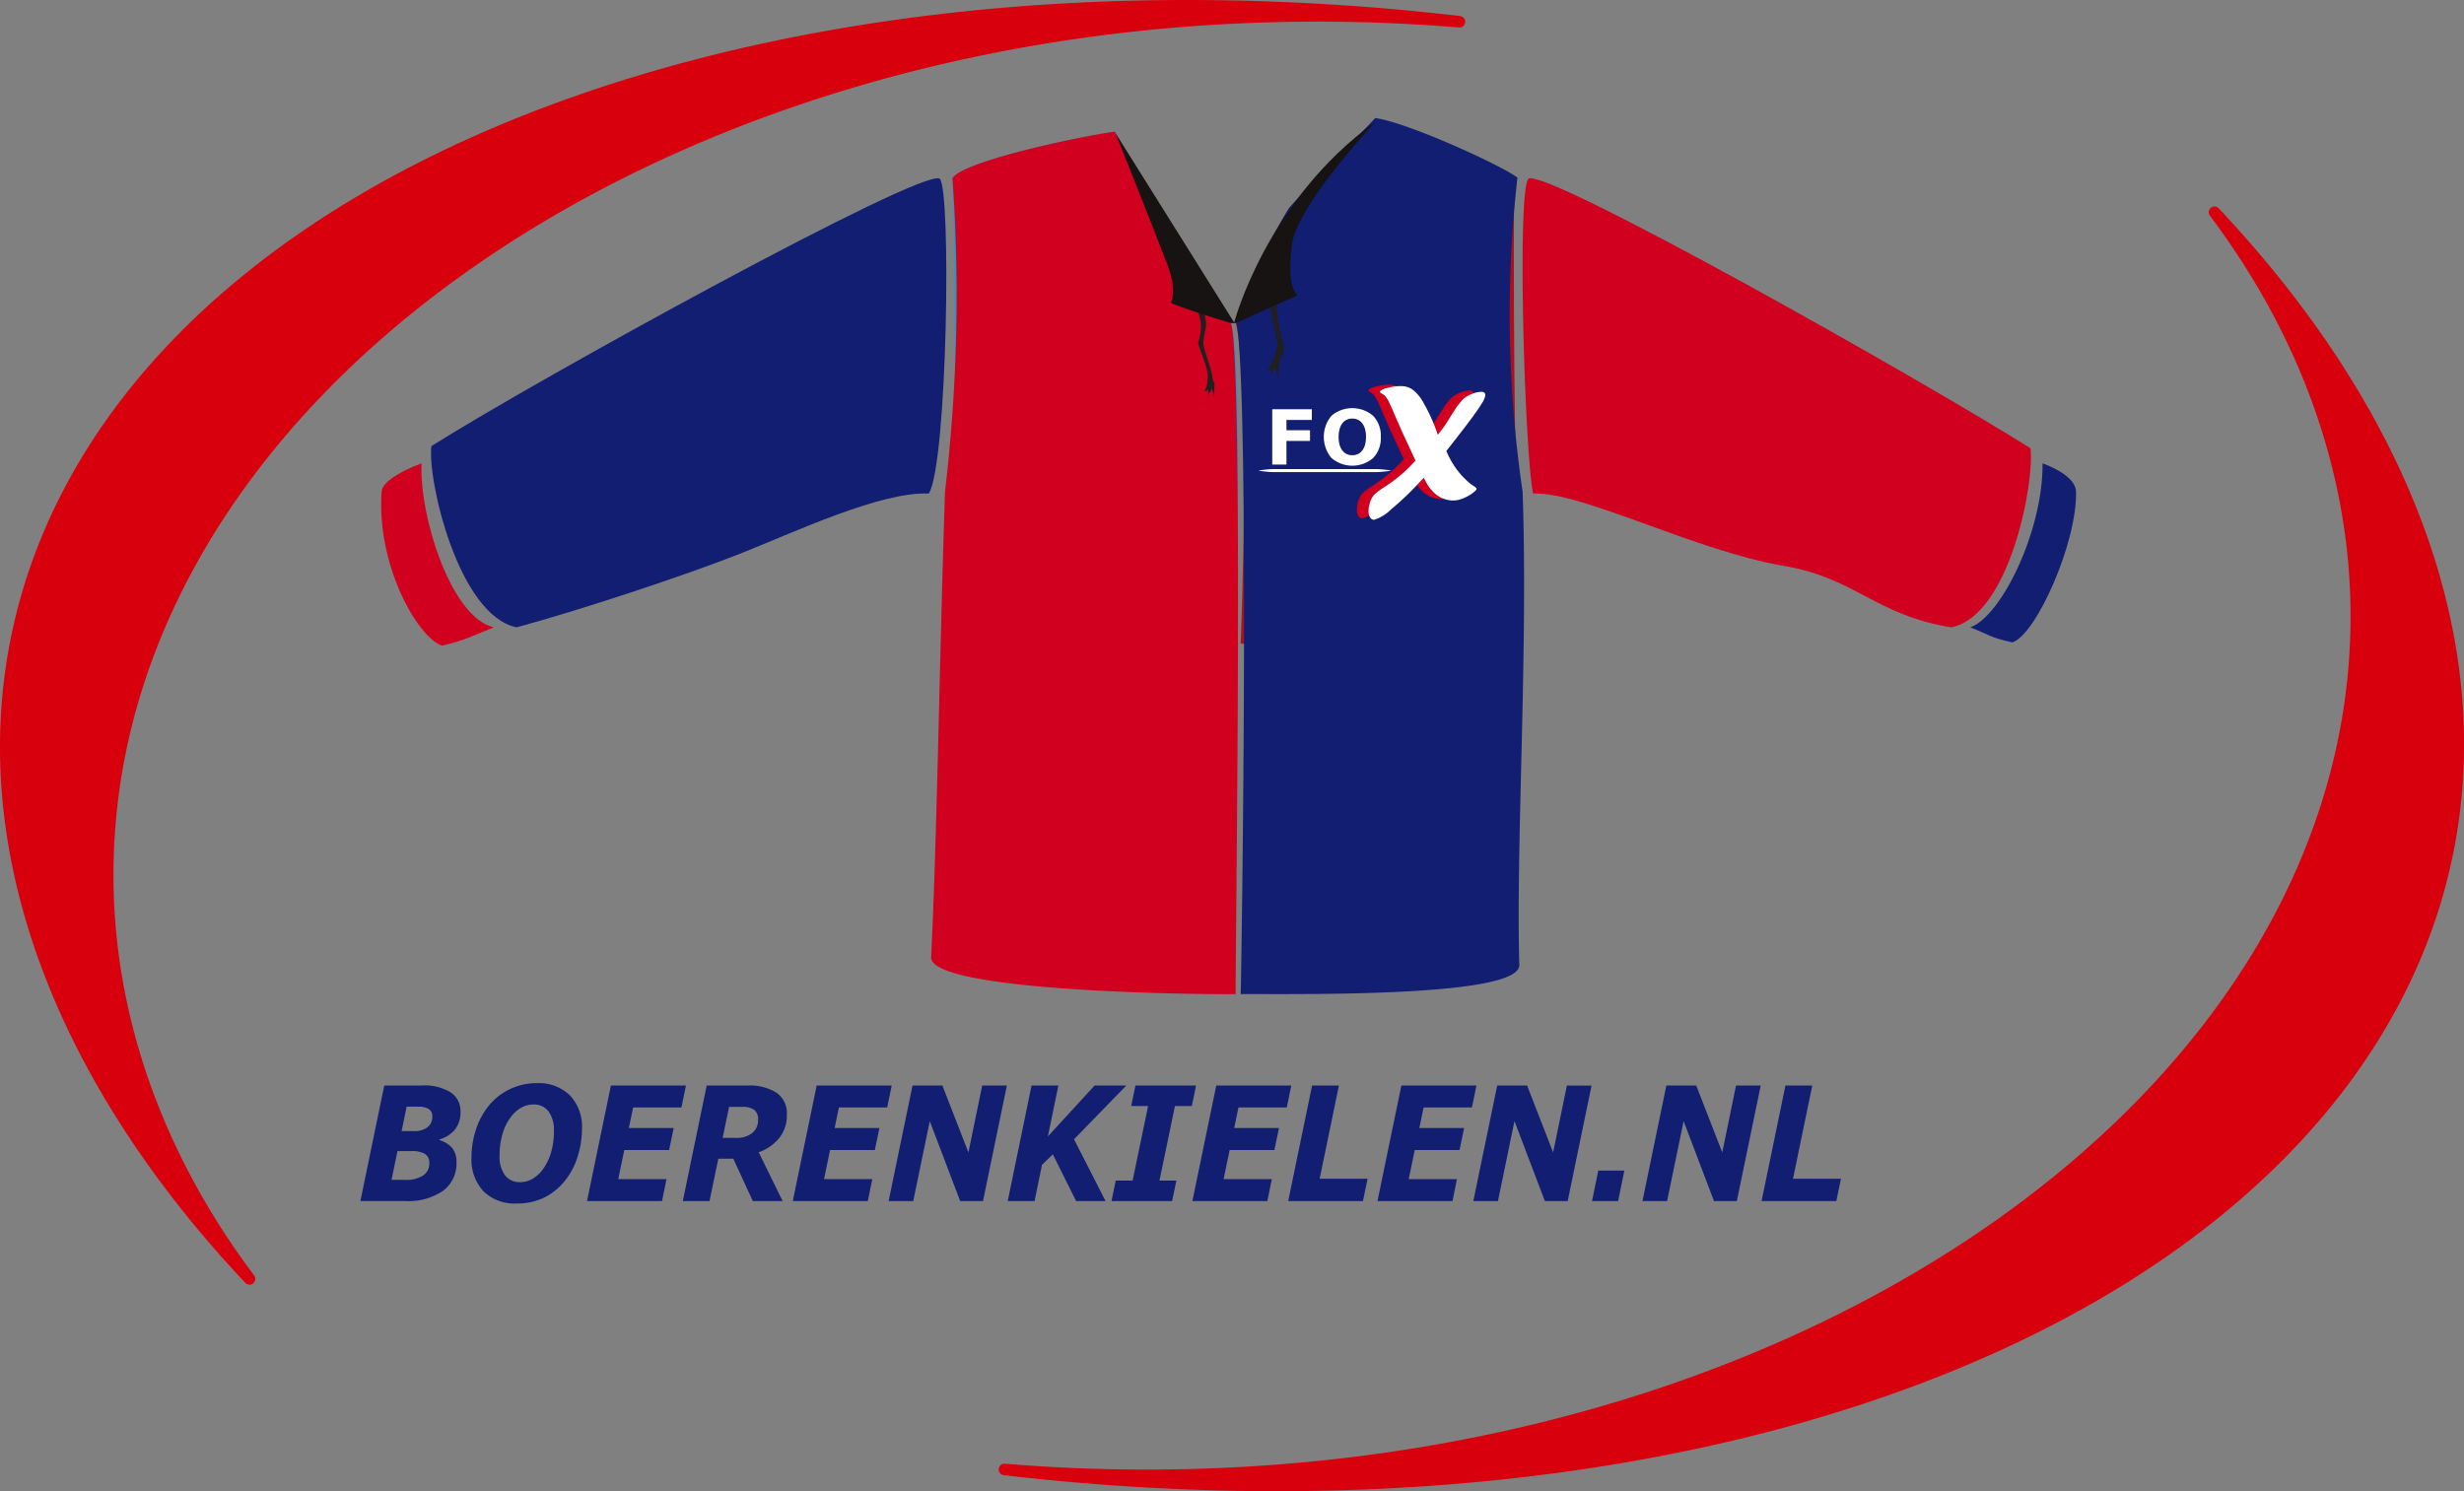 <svg id="Laag_1" data-name="Laag 1" xmlns="http://www.w3.org/2000/svg" viewBox="0 0 363.745 220.167">
  <rect x="0" y="0" width="363.745" height="220.167" fill="#808080" stroke="none"/>
  <defs>
    <style>
      .cls-1 {
        fill: #111e72;
      }

      .cls-2 {
        fill: #d9000d;
      }

      .cls-3 {
        fill: #d1001f;
      }

      .cls-4 {
        fill: #129cdc;
      }

      .cls-5 {
        fill: #ae0f1e;
      }

      .cls-6 {
        fill: #21201f;
      }

      .cls-7 {
        fill: #161312;
      }

      .cls-8 {
        fill: #fff;
      }
    </style>
  </defs>
  <title>boerenkielen</title>
  <g>
    <path class="cls-1" d="M184.531,474.91a4.149,4.149,0,0,1-.765,2.571,4.626,4.626,0,0,1-2.335,1.529l-.021.092a4.021,4.021,0,0,1,1.884,1.157,3.2,3.2,0,0,1,.642,2.131,5,5,0,0,1-1.976,4.2,9.023,9.023,0,0,1-5.588,1.513h-6.619l3.525-17.059h5.575a7.362,7.362,0,0,1,4.22,1.014A3.272,3.272,0,0,1,184.531,474.91Zm-4.608,7.595a1.5,1.5,0,0,0-.636-1.357,3.726,3.726,0,0,0-2-.418h-2.061l-.878,4.25h1.988a4.72,4.72,0,0,0,2.654-.63A2.084,2.084,0,0,0,179.923,482.5Zm.441-6.9a1.2,1.2,0,0,0-.533-1.094,2.745,2.745,0,0,0-1.476-.338h-1.774l-.746,3.608h1.793a3.228,3.228,0,0,0,2.013-.556A1.92,1.92,0,0,0,180.365,475.608Z" transform="translate(-116.55 -310.777)"/>
    <path class="cls-1" d="M202.464,477.4a13.7,13.7,0,0,1-.636,4.125,10.76,10.76,0,0,1-1.847,3.54,9.169,9.169,0,0,1-3.089,2.525,9.014,9.014,0,0,1-4.064.877,6.55,6.55,0,0,1-4.9-1.8,6.788,6.788,0,0,1-1.77-4.966,13.11,13.11,0,0,1,.677-4.228,10.979,10.979,0,0,1,1.939-3.528,9.063,9.063,0,0,1,3.048-2.36,8.951,8.951,0,0,1,3.961-.882,6.552,6.552,0,0,1,4.911,1.81A6.7,6.7,0,0,1,202.464,477.4Zm-5.634,5.82a8.282,8.282,0,0,0,1.093-2.366,11.031,11.031,0,0,0,.4-3.1,4.663,4.663,0,0,0-.785-2.87,2.647,2.647,0,0,0-2.243-1.036,3.67,3.67,0,0,0-1.821.486,5.125,5.125,0,0,0-1.6,1.483,7.68,7.68,0,0,0-1.139,2.366,10.884,10.884,0,0,0-.431,3.179,4.623,4.623,0,0,0,.806,2.956,2.712,2.712,0,0,0,2.232,1,3.655,3.655,0,0,0,1.9-.545A5.024,5.024,0,0,0,196.831,483.216Z" transform="translate(-116.55 -310.777)"/>
    <path class="cls-1" d="M217.812,471.049l-.667,3.242h-7.132l-.63,3.036H216l-.676,3.242H208.71l-.892,4.3h7.121l-.657,3.242H203.209l3.525-17.059Z" transform="translate(-116.55 -310.777)"/>
    <path class="cls-1" d="M232.708,475.345a5.349,5.349,0,0,1-1.119,3.449,6.816,6.816,0,0,1-3.039,2.107l3.532,7.206h-4.4l-2.878-6.255h-2.213l-1.3,6.255h-3.939l3.525-17.059h5.965a7.551,7.551,0,0,1,4.333,1.06A3.671,3.671,0,0,1,232.708,475.345Zm-4.249.74a1.681,1.681,0,0,0-.59-1.457,2.951,2.951,0,0,0-1.74-.429h-1.95l-.95,4.583h1.938a3.705,3.705,0,0,0,2.431-.715A2.434,2.434,0,0,0,228.459,476.085Z" transform="translate(-116.55 -310.777)"/>
    <path class="cls-1" d="M248.188,471.049l-.667,3.242H240.39l-.63,3.036h6.613l-.676,3.242h-6.609l-.892,4.3h7.121l-.657,3.242H233.585l3.525-17.059Z" transform="translate(-116.55 -310.777)"/>
    <path class="cls-1" d="M261.663,488.107h-3.37L253.807,476.3l-2.441,11.812h-3.633l3.525-17.059h4.412l3.844,9.876,2.03-9.876h3.644Z" transform="translate(-116.55 -310.777)"/>
    <path class="cls-1" d="M279.756,488.107H275.41l-3.435-6.9-1.6,1.548-1.1,5.35h-3.959l3.515-17.059h3.959l-1.549,7.52,6.9-7.52h4.68l-7.72,7.939Z" transform="translate(-116.55 -310.777)"/>
    <path class="cls-1" d="M289.582,488.107h-8.948l.626-3.024h2.494l2.283-11.01h-2.494l.626-3.024h8.948l-.626,3.024H290l-2.283,11.01h2.494Z" transform="translate(-116.55 -310.777)"/>
    <path class="cls-1" d="M307.177,471.049l-.667,3.242h-7.132l-.63,3.036h6.613l-.677,3.242h-6.609l-.892,4.3H304.3l-.657,3.242H292.574l3.525-17.059Z" transform="translate(-116.55 -310.777)"/>
    <path class="cls-1" d="M317.752,488.107H306.721l3.525-17.059h3.959l-2.843,13.759h7.077Z" transform="translate(-116.55 -310.777)"/>
    <path class="cls-1" d="M334.506,471.049l-.667,3.242h-7.132l-.631,3.036h6.613l-.677,3.242H325.4l-.893,4.3h7.121l-.656,3.242H319.9l3.525-17.059Z" transform="translate(-116.55 -310.777)"/>
    <path class="cls-1" d="M347.979,488.107h-3.37L340.123,476.3l-2.44,11.812h-3.634l3.525-17.059h4.412l3.844,9.876,2.03-9.876H351.5Z" transform="translate(-116.55 -310.777)"/>
    <path class="cls-1" d="M355.423,488.107h-3.851l.922-4.5h3.85Z" transform="translate(-116.55 -310.777)"/>
    <path class="cls-1" d="M372.947,488.107h-3.37L365.092,476.3l-2.44,11.812h-3.634l3.525-17.059h4.412l3.844,9.876,2.03-9.876h3.644Z" transform="translate(-116.55 -310.777)"/>
    <path class="cls-1" d="M387.635,488.107H376.6l3.525-17.059h3.96l-2.844,13.759h7.078Z" transform="translate(-116.55 -310.777)"/>
  </g>
  <g>
    <path class="cls-2" d="M332.094,313.141a.077.077,0,0,1-.034-.005h-.006c-52.407-6.087-102.906-.3-142.181,16.3-39.794,16.811-65.261,43.622-71.717,75.492-6.284,31.043,6.009,64.875,34.612,95.264a.853.853,0,0,0,1.3-1.1C140.48,481.012,133.3,460.568,133.3,439.972c0-69.48,79.761-126,177.782-126,6.906,0,13.923.287,20.844.866a.853.853,0,0,0,.916-.767c0-.028.006-.054.006-.083a.846.846,0,0,0-.754-.842Z" transform="translate(-116.55 -310.777)"/>
    <path class="cls-2" d="M444.077,341.53a.848.848,0,0,0-1.294,1.092c13.583,18.083,20.764,38.528,20.764,59.122,0,69.484-79.76,126.008-177.811,126.008-6.9,0-13.908-.287-20.832-.864a.855.855,0,0,0-.92.766c0,.027,0,.058,0,.084a.85.85,0,0,0,.755.844c.012,0,.022.006.037.006h.007c52.424,6.086,102.923.3,142.2-16.3,39.795-16.81,65.261-43.623,71.715-75.494,6.282-31.049-6.006-64.882-34.614-95.26Z" transform="translate(-116.55 -310.777)"/>
  </g>
  <g>
    <g id="l_eind">
      <path class="cls-3" d="M178.782,379.185c-3.561,1.334-5.8,2.9-5.893,4.141-.8,10.994,5.415,21.667,8.921,22.776,3.5-.8,4.708-1.56,7.643-2.7C183.081,401.961,178.412,386.8,178.782,379.185Z" transform="translate(-116.55 -310.777)"/>
    </g>
    <path class="cls-1" d="M180.238,376.638c-.635,4.938,3.983,25.011,12.583,26.761,9.4-2.547,24.814-7.65,32.875-10.829,7.869-3.1,20.8-9.244,27.969-8.923,2.751-4.462,3.346-45.075,1.594-46.5C252.392,335.7,196.165,366.607,180.238,376.638Z" transform="translate(-116.55 -310.777)"/>
    <g id="r_mouw">
      <path class="cls-3" d="M416.3,376.959c.633,4.938-3.049,24.69-11.661,26.44-11.124-1.75-14.19-7.286-24.7-9.062-13.116-2.209-29.906-11.011-37.07-10.69-1.23-5.744-2.417-45.075-.667-46.5C345.067,335.7,400.364,366.927,416.3,376.959Z" transform="translate(-116.55 -310.777)"/>
    </g>
    <g id="r_eind">
      <path class="cls-1" d="M418.081,379.185c3.56,1.334,4.9,2.9,4.938,4.141.208,7.5-5.9,21.19-9.4,22.3-3.5-.8-3.275-1.083-6.212-2.226C411.99,401.805,418.176,389.131,418.081,379.185Z" transform="translate(-116.55 -310.777)"/>
    </g>
    <g id="mid_left_top">
      <path class="cls-4" d="M257.152,337.091c1.5-2.547,19.211-6.246,23.969-6.879,1.733,3.942,14.739,26.518,17.125,28.268,1.928,4.306.615,45.4.715,47.31-4.838.519-35.9-.433-42.571-2.868C258.376,364.215,257.152,337.091,257.152,337.091Z" transform="translate(-116.55 -310.777)"/>
    </g>
    <g id="mid_right_top">
      <path class="cls-5" d="M340.085,337.091c-1.2-1.542-15.75-7.676-20.515-8.317-2.668,2.868-8.282,8.317-12.735,13.272-5.167,8.325-6.48,15.429-7.849,16.434,2.144,8.672.818,45.4.719,47.31,4.834.519,34.462.684,41.133-1.759C339.73,365.965,340.085,337.091,340.085,337.091Z" transform="translate(-116.55 -310.777)"/>
    </g>
    <g id="mid_half_left">
      <path class="cls-3" d="M256.056,383.326a245.546,245.546,0,0,0,1.1-46.236c1.5-2.547,19.211-6.246,23.969-6.879,1.733,3.942,14.739,26.518,17.125,28.268,1.928,4.306.615,97.158.715,99.073-4.821.086-44.96-.3-44.96-5.415C254.843,435.722,255.294,406.1,256.056,383.326Z" transform="translate(-116.55 -310.777)"/>
    </g>
    <path class="cls-1" d="M341.324,383.4a180.03,180.03,0,0,1-.762-46.4c-2.408-1.836-16.235-8.152-20.991-8.793-2.668,2.868-8.282,8.317-12.735,13.281-5.167,8.317-6.48,15.42-7.849,16.425,2.144,8.672.818,97.721.719,99.636,8.533-.035,41.133.511,41.133-4.271C340.319,435.358,342.147,407.064,341.324,383.4Z" transform="translate(-116.55 -310.777)"/>
    <g id="veters">
      <path class="cls-6" d="M305.138,353.386a19.512,19.512,0,0,0,.918,8.282c.251,1.577-.624,1.377-.745,3.188a12,12,0,0,0-.026,1.533c.008.468-.554-1.325-.554-1.325l-.546.927-.035-.788-.649.407a11.179,11.179,0,0,0,1.646-3.829c.052-.8-1.594-7.251-1.178-6.229S305.138,353.386,305.138,353.386Z" transform="translate(-116.55 -310.777)"/>
      <path class="cls-6" d="M294.382,353.083a16.6,16.6,0,0,0,.2,5.233c.156.919-.624,2.556-.295,3.674.134.823,1.078,3.205,1.256,4.479.156,1.17.355.511.295,1.369-.048.771-.069.806-.061,1.2.013.468-.3-.892-.3-.892l-.55.927-.035-.789-.65.407s.576-.485.611-2.46c.022-1.3-1.473-4.314-1.43-4.912a6.651,6.651,0,0,0,.36-3.093c-.4-1.793-.81-3.534-.576-2.963C293.637,356.28,294.382,353.083,294.382,353.083Z" transform="translate(-116.55 -310.777)"/>
    </g>
    <g id="kraag">
      <path class="cls-7" d="M319.571,328.774c-7.606,8.317-11.825,14.736-12.311,18.08-.182,1.88-.71,5.813.8,7.563-2.625,1.118-9.07,4.063-9.07,4.063h-.741s-5.458-1.611-8.819-2.945c.868-2.824-.528-5.588-1.28-7.563-1.672-4.409-6.931-17.552-6.931-17.552L298.744,358.4S303.44,340.4,319.571,328.774Z" transform="translate(-116.55 -310.777)"/>
    </g>
    <path class="cls-8" d="M302.312,380.258a15.118,15.118,0,0,0,2.648.227c1.193,0,7.17,0,7.17,0s5.977,0,7.171,0a15.117,15.117,0,0,0,2.647-.227,15.04,15.04,0,0,0-2.647-.226c-1.194,0-7.171,0-7.171,0s-5.977,0-7.17,0a15.042,15.042,0,0,0-2.648.226Z" transform="translate(-116.55 -310.777)"/>
    <polygon class="cls-8" points="193.662 62.004 189.91 62.004 189.91 63.523 193.389 63.523 193.389 65.103 189.91 65.103 189.91 68.589 187.814 68.589 187.814 60.424 193.662 60.424 193.662 62.004 193.662 62.004"/>
    <path class="cls-8" d="M317.6,377.351a2.439,2.439,0,0,0,.455-.879,4.259,4.259,0,0,0,.148-1.191,4.015,4.015,0,0,0-.17-1.249,2.42,2.42,0,0,0-.444-.832,1.664,1.664,0,0,0-.644-.476,2.046,2.046,0,0,0-1.513-.006,1.765,1.765,0,0,0-.65.471,2.312,2.312,0,0,0-.447.846,4.1,4.1,0,0,0-.173,1.251,4.019,4.019,0,0,0,.167,1.24,2.449,2.449,0,0,0,.441.835,1.686,1.686,0,0,0,.641.477,1.987,1.987,0,0,0,.773.153,1.959,1.959,0,0,0,.773-.156,1.691,1.691,0,0,0,.642-.485Zm2.791-2.064a4.252,4.252,0,0,1-1.119,3.1,4.731,4.731,0,0,1-6.179,0,4.868,4.868,0,0,1,0-6.209,4.74,4.74,0,0,1,6.174,0,4.242,4.242,0,0,1,1.124,3.11Z" transform="translate(-116.55 -310.777)"/>
    <path class="cls-3" d="M321.448,373.5l-.173-.429q-.158-.3-.53-1.186-.624-1.464-.917-2.04a3.717,3.717,0,0,0-.572-.866,3.441,3.441,0,0,0-.408-.273c-.206-.13-.307-.223-.307-.282a.238.238,0,0,1,.109-.172,2.917,2.917,0,0,1,1.186-.45,7.606,7.606,0,0,1,1.737-.227,3.032,3.032,0,0,1,1.791.521,6.038,6.038,0,0,1,1.535,1.821,25.842,25.842,0,0,1,2.178,4.841c.353-.421.677-.845.976-1.274s.614-.934.959-1.5c.437-.681.706-1.1.807-1.253s.236-.328.4-.53.349-.425.572-.669a4.321,4.321,0,0,1,1.312-.791,3.827,3.827,0,0,1,1.413-.32c.383,0,.576.168.576.5a3,3,0,0,1-.509,1.194q-.511.864-1.6,2.326t-2.868,3.726c-.017.025-.072.1-.168.223s-.2.257-.316.4-.21.265-.294.361a13.259,13.259,0,0,0,1.182,2.221,12.692,12.692,0,0,0,.816,1.089,10.2,10.2,0,0,0,.909.955,6.408,6.408,0,0,0,1.283,1.009c.181.131.273.236.273.307a.43.43,0,0,1-.2.319,4.828,4.828,0,0,1-1,.723,6,6,0,0,1-1.173.517,3.7,3.7,0,0,1-1.081.177,4.141,4.141,0,0,1-2.881-1.207,6.781,6.781,0,0,1-.74-.879,13.062,13.062,0,0,1-.715-1.274l-.766.812a41.88,41.88,0,0,1-4.029,3.827,6.161,6.161,0,0,1-2.549,1.569.678.678,0,0,1-.58-.358,1.607,1.607,0,0,1-.231-.9,4.163,4.163,0,0,1,.257-1.417,2.873,2.873,0,0,1,.631-1.081,11.7,11.7,0,0,1,1.228-.938,23.211,23.211,0,0,0,3.2-2.414,21.574,21.574,0,0,0,1.615-1.64l-1.96-4.214-.382-.862Z" transform="translate(-116.55 -310.777)"/>
    <path class="cls-8" d="M323.17,373.706l-.173-.429q-.157-.3-.53-1.186-.625-1.464-.917-2.04a3.715,3.715,0,0,0-.572-.866,3.444,3.444,0,0,0-.408-.273c-.206-.13-.307-.223-.307-.282a.237.237,0,0,1,.109-.172,2.917,2.917,0,0,1,1.186-.45,7.616,7.616,0,0,1,1.737-.227,3.033,3.033,0,0,1,1.792.521,6.045,6.045,0,0,1,1.535,1.821,25.859,25.859,0,0,1,2.179,4.841c.353-.421.677-.845.976-1.274s.614-.934.959-1.5c.437-.681.707-1.1.808-1.253s.235-.328.4-.53.349-.425.572-.669a4.32,4.32,0,0,1,1.312-.791,3.829,3.829,0,0,1,1.413-.32c.383,0,.576.168.576.5a3,3,0,0,1-.509,1.194q-.511.864-1.6,2.326t-2.868,3.726c-.017.025-.071.1-.168.223s-.2.256-.315.4-.21.265-.295.362a13.258,13.258,0,0,0,1.182,2.22,12.553,12.553,0,0,0,.816,1.089,10.147,10.147,0,0,0,.908.955,6.41,6.41,0,0,0,1.283,1.009c.181.131.273.236.273.307a.431.431,0,0,1-.2.32,4.848,4.848,0,0,1-1,.723,5.99,5.99,0,0,1-1.174.517,3.692,3.692,0,0,1-1.081.177,4.139,4.139,0,0,1-2.881-1.207,6.768,6.768,0,0,1-.74-.879,12.941,12.941,0,0,1-.715-1.274l-.765.812a41.917,41.917,0,0,1-4.029,3.827,6.161,6.161,0,0,1-2.548,1.569.679.679,0,0,1-.58-.358,1.607,1.607,0,0,1-.231-.9,4.159,4.159,0,0,1,.257-1.417,2.875,2.875,0,0,1,.631-1.081,11.734,11.734,0,0,1,1.228-.938,23.182,23.182,0,0,0,3.2-2.414,21.645,21.645,0,0,0,1.615-1.64l-1.96-4.214-.383-.862Z" transform="translate(-116.55 -310.777)"/>
  </g>
</svg>
